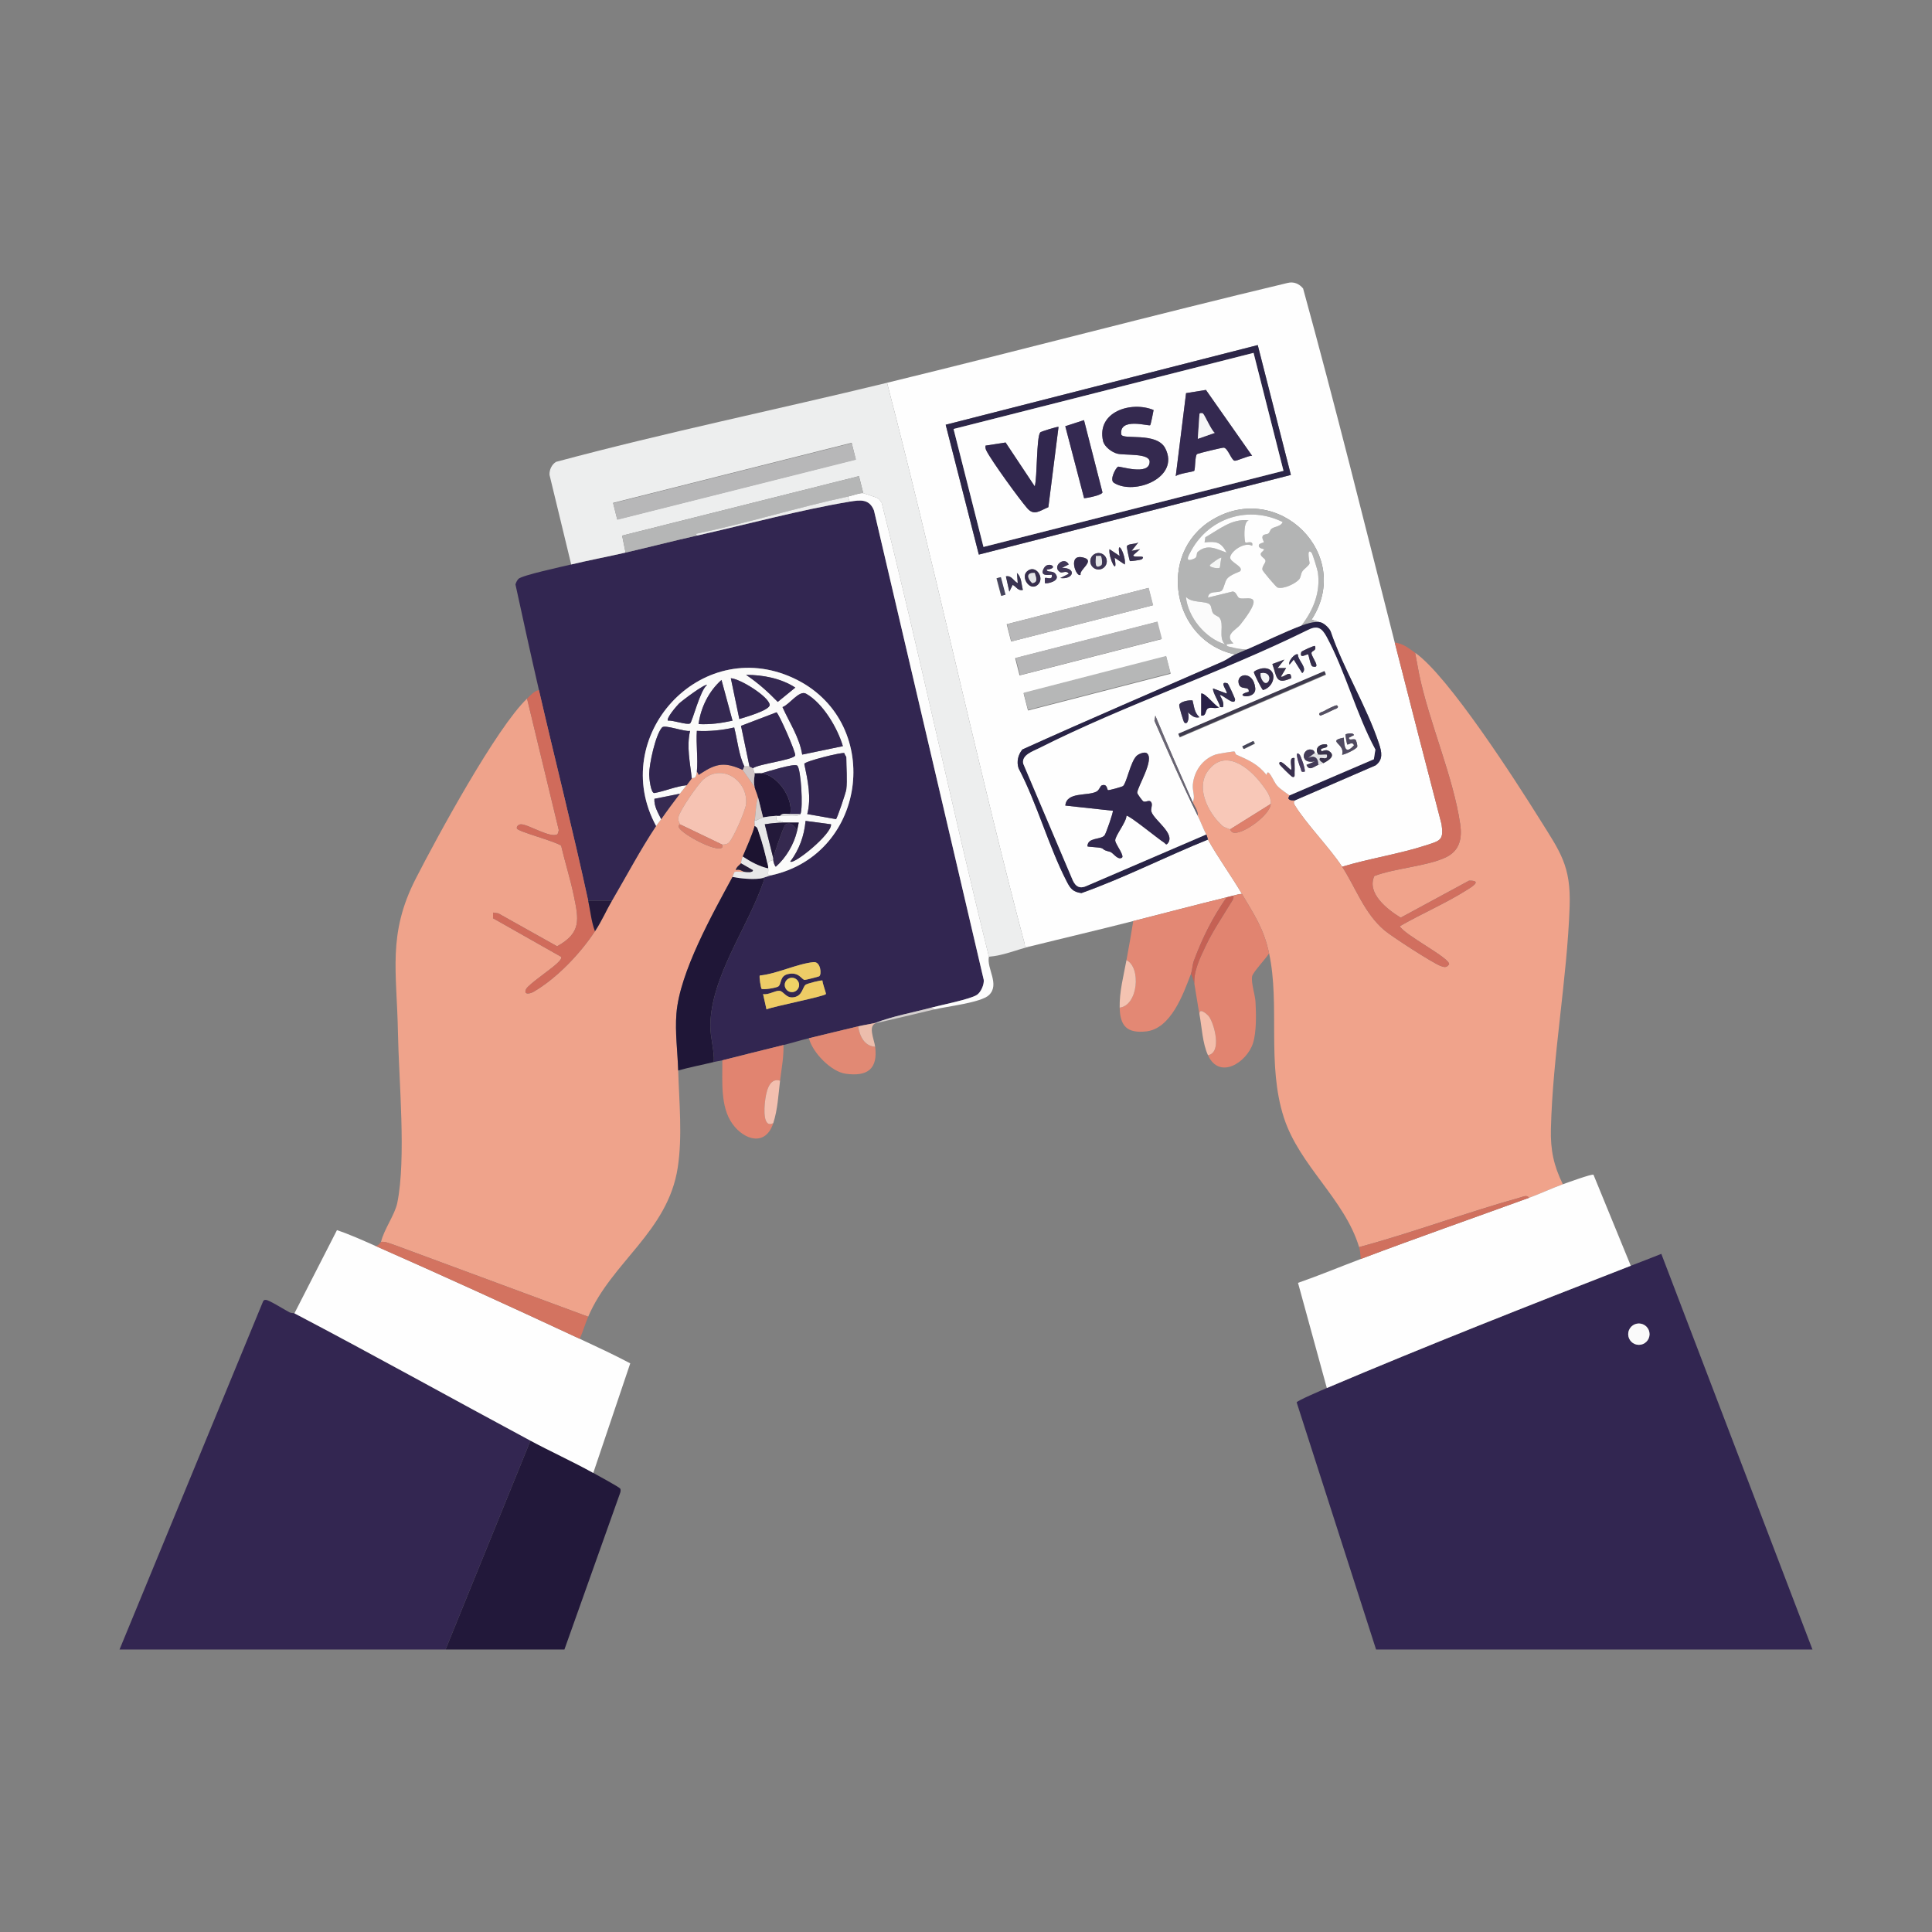 <svg xmlns="http://www.w3.org/2000/svg" xmlns:xlink="http://www.w3.org/1999/xlink" id="Layer_1" x="0px" y="0px" viewBox="0 0 5120 5120" style="enable-background:new 0 0 5120 5120;" xml:space="preserve"><rect x="0" y="0" width="5120" height="5120" fill="#808080" stroke="none"/> <g> <path style="fill:#322651;" d="M4803.25,4371.415h-1156.5l-210.456-654.908c0.63-4.383,69.548-33.678,79.956-38.093 c263.853-112.005,538.133-220.019,805.5-324c26.933-10.476,54.153-20.664,80.933-31.513L4803.25,4371.415z M4371.475,3535.684 c0-15.628-12.672-28.3-28.301-28.3c-15.628,0-28.3,12.672-28.3,28.3c0,15.629,12.672,28.301,28.3,28.301 C4358.803,3563.984,4371.475,3551.317,4371.475,3535.684z"></path> <path style="fill:#332651;" d="M780.25,3480.415c208.179,109.175,417.271,225.729,625.5,337.5l-225,553.5h-864l380.358-922.433 c2.097-4.036,3.816-4.446,8.082-4.05c8.973,0.833,50.116,26.752,62.059,32.904C772.118,3480.343,778.342,3479.416,780.25,3480.415z "></path> <path style="fill:#22183A;" d="M1572.25,3903.415c9.657,5.359,69.129,37.769,71.222,41.315c1.854,3.141,1.264,6.403,0.652,9.76 l-148.374,416.925h-315l225-553.5C1460.488,3847.295,1517.98,3873.301,1572.25,3903.415z"></path> <path style="fill:#EFA38B;" d="M1396.75,1851.415l83.984,348.143c-0.126,2.511-2.399,10.561-3.568,11.29 c-18.292,11.417-78.174-26.865-96.539-26.334c-5.85,0.171-12.245,5.013-10.859,11.088c1.845,8.1,104.188,34.551,117.356,45.792 c10.224,44.046,24.273,87.678,33.422,131.972c12.996,62.915,20.925,98.541-44.208,134.347l-155.844-87.3l-13.721-1.976 l-0.193,15.075l180.144,101.984c3.955,5.485-9.747,16.816-13.419,20.223c-14.814,13.725-72.985,53.487-78.894,65.129 c-7.875,15.521,8.568,14,20.516,6.989c61.56-36.131,122.823-100.854,161.824-159.921c18.797-28.467,29.156-54.009,45-81 c37.737-64.287,75.281-135.414,117-198c1.021-1.535,8.914-11.358,13.5-18c14.809-21.443,33.169-46.08,49.5-67.5 c5.521-7.245,12.191-15.291,18-22.5c5.076-6.295,9.855-13.554,13.5-18c3.114-3.798,11.219,5.135,13.5-18 c7.659,8.595,0.779,11.263,11.156,4.45c41.17-27.027,63.909-30.141,110.344-8.95l31.5,45c1.314,6.304,6.687,18.135,9,27 c-6.21,19.193-5.26,40.838-9,63c-0.702,4.162,0.909,9.738,0,13.5c-5.085,21.069-22.383,59.409-31.5,81 c-4.545,10.764-4.082,17.064-4.5,18c-0.85,1.899-14.004,10.786-13.5,17.955c8.816-3.951,18.167,3.965,22.5,4.545 c-7.407,1.183-20.502-2.52-26.316,0.81c-1.571,0.9-3.375,9.346-5.184,12.69c-52.767,97.51-140.035,252.679-148.662,362.088 c-3.96,50.234,3.177,101.3,4.662,150.912c2.497,83.493,11.583,174.569-1.229,257.521 c-26.222,169.834-175.487,250.25-237.272,394.979l-510.682-189.068c-10.197-3.249-28.458-11.569-38.318-8.932 c7.385-32.778,36.603-72.085,43.011-103.239c24.21-117.734,4.023-326.808,1.805-452.322 c-2.831-160.124-28.156-260.068,47.34-407.533C1158.533,2217.701,1315.521,1928.558,1396.75,1851.415z M1801.75,2184.415 c0.068,0.441-5.207,2.943-2.506,8.573c8.676,18.117,99.148,66.389,114.147,53.302c2.07-1.804,0.36-7.501,0.859-7.879 c1.012-0.765,9.932,0.45,15.921-4.149c12.033-9.234,44.833-85.275,46.728-102.02c7.092-62.743-62.226-109.993-112.302-67.234 c-14.679,12.537-63.261,82.836-66.604,100.368C1796.067,2175.5,1800.868,2178.578,1801.75,2184.415z"></path> <path style="fill:#322651;" d="M2467.75,2670.415c-49.446,13.203-100.575,22.095-148.5,40.5c-14.688,3.375-30.123,5.544-45,9 c-43.506,10.107-86.971,21.267-130.5,31.5c-22.527,5.296-45.09,12.596-67.5,18c-54.144,13.054-108.041,27.176-162,40.5 c-6.741,1.665-14.297,2.452-22.5,4.5c1.557-31.549-9.693-65.79-9.32-96.804c1.566-130.14,99.684-260.482,140.886-381.42 c5.179-15.201-0.401-6.412-10.067-7.776c6.687-0.653,23.877-7.303,31.5-9c257.481-57.29,297.076-412.241,57.02-522.769 c-247.154-113.801-491.027,156.649-363.02,392.269c-41.719,62.586-79.263,133.713-117,198h-63 c-40.383-186.588-87.651-372.019-130.5-558c-21.46-93.141-42.062-186.732-62.271-280.174c1.688-5.274,4.198-10.809,8.1-14.774 c9.288-9.436,116.995-32.598,139.671-38.052c47.7-11.475,96.215-20.443,144-31.5c62.923-14.562,126.036-30.884,189-45 c130.401-29.241,275.027-68.468,405-90c27.742-4.594,52.052-7.893,64.368,23.382l290.921,1244.011 c1.26,12.586-7.56,32.656-18.009,39.636C2571.579,2648.095,2493.634,2663.503,2467.75,2670.415z M2018.186,2620.438 c3.974,3.371,39.335-2.498,44.523-6.318c8.892-6.548,2.979-27.801,25.821-32.814c29.241-6.417,35.676,14.738,43.888,15.606 c1.971,0.207,36.814-8.545,38.479-9.625c7.348-4.766,3.915-39.321-14.666-37.566c-42.876,4.05-97.762,31.189-142.659,35.491 C2011.212,2587.957,2016.584,2619.079,2018.186,2620.438z M2117.727,2610.209c0-10.521-8.532-19.053-19.053-19.053 s-19.053,8.532-19.053,19.053c0,10.521,8.532,19.053,19.053,19.053S2117.727,2620.73,2117.727,2610.209z M2179.561,2598.514 c-2.475-1.741-40.707,7.902-44.703,11.254c-8.339,6.998-8.334,28.94-30.425,32.954c-21.798,3.96-27.257-16.299-39.132-17.01 c-11.088-0.666-29.479,11.628-43.065,8.734l9.054,40.487c18.958-8.104,152.608-34.074,157.5-40.572 C2189.897,2632.885,2179.381,2605.525,2179.561,2598.514z"></path> <path style="fill:#FEFEFE;" d="M3696.25,1702.915c40.734,160.519,82.296,320.945,123.966,481.257 c6.507,42.462-3.762,43.668-39.532,55.422c-71.23,23.4-151.7,35.379-223.929,57.321c-32.922-50.387-96.889-115.362-126.211-164.358 c-4.023-6.723,0.679-10.841,0.211-11.142l214.69-93.141c20.56-15.259,16.294-35.235,9.288-56.588 c-32.387-98.694-94.806-199.219-128.583-298.917c-4.59-9.347-17.82-22.027-27.896-23.854l-22.478-6.727 c112.127-171.738-87.876-371.304-264.145-264.146c-147.132,89.447-105.894,321.021,61.618,356.373 c-9.238,4.032-21.375,13.725-32.958,18.792c-177.053,77.409-354.789,153.365-530.834,232.979 c-11.502,13.644-15.894,32.733-10.08,49.882c49.347,94.077,79.479,206.613,127.557,299.907 c9.594,18.616,16.263,27.868,38.992,30.789c113.922-40.545,222.907-96.489,335.322-141.849c26.312,47.538,61.664,95.738,90,144 c-7.812,0.063-15.043,2.79-22.5,4.5c-6.021,1.382-11.997,3.024-18,4.5c-82.633,20.331-165.073,41.949-247.5,63 c-91.296,23.319-183.078,44.739-274.5,67.5c-16.673,1.633-11.061,0.751-14.121-10.431c-5.166-18.896-10.251-38.093-15.161-57.033 c-122.76-473.701-225.288-953.014-348.719-1426.536c353.992-86.148,706.491-179.852,1060.979-264.433 c16.708-4.37,31.153,1.8,41.634,14.571C3538.871,1075.687,3616.811,1389.877,3696.25,1702.915z M3333.149,914.501l-827.001,211.081 l87.835,344.138l827.001-211.082L3333.149,914.501z M2998.754,1459.87l17.951-22.455c-7.488,5.508-28.782,2.457-30.456,11.047 c-0.373,1.921,6.66,37.048,8.145,38.326c1.508,1.301,30.209-3.334,31.361-4.423c14.629-13.847-23.229-1.849-22.415-11.205 l17.887-15.727L2998.754,1459.87z M2980.705,1495.915c4.792-22.1-23.544-75.911-13.5-22.5l-26.933-17.977 c-3.442,22.441,23.517,76.05,13.496,22.504L2980.705,1495.915z M2933.145,1487.405c0-12.078-9.792-21.865-21.865-21.865 c-12.078,0-21.865,9.792-21.865,21.865c0,12.078,9.792,21.866,21.865,21.866 C2923.353,1509.271,2933.145,1499.479,2933.145,1487.405z M2863.705,1522.924c-4.208-12.46,37.012-35.676,10.62-44.343 C2825.531,1462.552,2852.865,1533.845,2863.705,1522.924z M2832.246,1495.865c-11.583-23.441-46.431,6.106-22.473,20.578 c5.58,3.37,16.619-6.39,22.455,4.244l-22.455,11.205c35.73,4.761,44.158-27.185,4.478-27.018L2832.246,1495.865z M2773.777,1509.464c36.401-3.208,4.23-23.589-6.79-4.563c-11.286,19.48,3.515,20.133,20.241,18.036 c3.488,16.803-14.936,5.715-18.018,8.991c-0.459,0.49-0.391,12.964,0.063,13.459c2.354,2.561,44.676-4.756,27.374-25.132 C2788.658,1510.855,2775.532,1518.626,2773.777,1509.464z M2720.871,1515.035c-15.611,15.439,7.762,52.276,28.552,35.298 C2771.095,1532.635,2743.713,1492.445,2720.871,1515.035z M2710.737,1563.383c-4.23-15.07-3.096-33.516-15.759-44.946l2.232,26.973 c-11.304-5.458-16.151-21.208-31.442-17.964l9.05,40.455l8.978-17.987C2693.101,1554.838,2697.848,1566.511,2710.737,1563.383z M2651.606,1529.732l-11.002,2.912l12.29,46.453l11.002-2.911L2651.606,1529.732z M3043.516,1558.127l-375.714,96.111 l11.736,45.873L3055.252,1604L3043.516,1558.127z M3066.219,1648.177l-375.917,96.057l11.664,45.644l375.917-96.057 L3066.219,1648.177z M3090.482,1740.17l-377.874,97.38l11.696,45.374l377.874-97.38L3090.482,1740.17z"></path> <path style="fill:#F0A38B;" d="M4141.75,3138.415c-30.02,10.773-59.922,25.065-90,36c-4.415-8.609-15.016-3.204-21.577-1.377 c-143.613,39.965-284.387,92.997-428.423,131.877c-38.615-127.449-157.774-215.037-199.278-342.972 c-45.985-141.764-9.729-298.449-39.222-435.528c-14.377-66.821-39.492-102.136-72-157.5c-28.336-48.262-63.689-96.462-90-144 c-0.976-1.764-1.332-7.636-4.5-13.5c-7.569-14.008-14.774-33.97-22.5-49.5c0.617-13.909-8.343-24.273-13.5-36 c7.641-13.919-1.17-29.232,0.432-46.732c3.249-35.465,25.38-67.415,60.071-79.511c5.603-1.953,47.228-8.789,49.748-8.078 c2.758,0.778,2.52,7.042,5.346,8.289c32.153,14.144,57.663,25.232,80.177,54.018c3.609-22.14,17.6,15.566,26.937,27.059 c8.554,10.53,32.256,25.047,33.795,26.955c0.297,0.369-4.423,6.705-2.344,9.234c4.757,5.782,13.941,3.047,15.844,4.266 c0.468,0.302-4.234,4.415-0.211,11.142c29.317,48.996,93.285,113.972,126.207,164.358 c36.157,55.336,58.423,123.241,112.442,168.808c19.3,16.281,128.385,87.048,148.766,94.262c9.549,3.379,15.327,5.179,22.27-4.387 c3.519-16.357-119.142-78.039-130.478-101.106c56.731-32.621,121.887-60.773,176.855-95.463 c13.081-8.258,43.393-25.925,6.395-25.151l-180.99,98.001c-34.902-21.339-90.868-64.22-69.871-110.318 c53.987-20.709,139.284-25.74,189.171-49.329c37.246-17.613,43.848-50.576,38.407-88.042 c-18.324-126.288-83.214-271.953-109.192-399.299l-10.274-54.977c87.498,60.719,266.652,339.359,330.367,441.382 c53.784,86.117,82.885,122.967,79.088,231.323c-6.754,192.658-44.865,394.335-49.644,589.365 C4108.72,3046.858,4117.319,3089.104,4141.75,3138.415z M3259.75,2197.915c1.044,0.455,2.479,8.375,11.187,9.108 c26.613,2.237,95.288-48.199,96.813-76.608c1.094-20.417-12.465-36.968-25.115-53.635c-32.999-43.493-96.75-94.239-141.354-34.083 c-30.924,41.71-3.875,100.701,27.113,134.82C3243.622,2194.283,3242.492,2190.386,3259.75,2197.915z"></path> <path style="fill:#EDEEEE;" d="M2350.75,1014.415c123.431,473.521,225.958,952.834,348.719,1426.531 c4.909,18.945,9.994,38.137,15.16,57.033c3.06,11.182-2.547,12.064,14.121,10.431c-35.743,8.901-70.609,24.192-108,27 c-99.122-399.812-183.586-803.884-284.193-1203.057c-2.947-3.942-6.201-9.702-10.291-12.213c-1.737-1.067-36.504-12.92-38.52-13.23 l-11.403-45.112l-627.615,157.653l9.023,44.964c-47.785,11.057-96.3,20.025-144,31.5l-57.465-237.393 c-0.824-13.176,5.882-27.671,17.28-34.537C1763.887,1146.004,2058.777,1085.47,2350.75,1014.415z M2256.871,1173.422 l-632.12,159.241l11.061,43.906l632.119-159.241L2256.871,1173.422z"></path> <path style="fill:#FEFEFE;" d="M991.75,3300.415c181.994,80.347,364.189,163.408,544.5,247.5 c44.865,20.925,90.221,41.873,133.979,65.101l-97.979,290.399c-54.27-30.114-111.762-56.119-166.5-85.5 c-208.229-111.771-417.321-228.325-625.5-337.5L892.988,3260C926.581,3271.291,959.391,3286.132,991.75,3300.415z"></path> <path style="fill:#FEFEFE;" d="M4321.75,3354.415c-267.367,103.981-541.647,211.995-805.5,324l-76.379-278.685 c55.984-19.543,110.957-42.372,166.379-63.315c147.699-55.809,297.094-108.054,445.5-162c30.078-10.935,59.98-25.227,90-36 c11.151-4,77.085-28.107,81.175-25.173L4321.75,3354.415z"></path> <path style="fill:#D16F5F;" d="M3750.25,1729.915l10.278,54.972c25.979,127.345,90.868,273.01,109.193,399.299 c5.436,37.471-1.161,70.434-38.407,88.042c-49.891,23.589-135.185,28.615-189.171,49.329 c-20.997,46.098,34.969,88.979,69.871,110.318l180.99-98.001c36.999-0.774,6.687,16.893-6.395,25.15 c-54.968,34.691-120.123,62.847-176.854,95.463c11.335,23.072,133.996,84.753,130.478,101.106 c-6.944,9.567-12.722,7.767-22.271,4.387c-20.38-7.209-129.465-77.98-148.766-94.261 c-54.022-45.563-76.288-113.468-112.446-168.804c72.229-21.942,152.698-33.917,223.929-57.321 c35.77-11.754,46.04-12.96,39.532-55.422c-41.665-160.312-83.228-320.737-123.961-481.257 C3719.281,1705.466,3733.393,1718.215,3750.25,1729.915z"></path> <path style="fill:#D06B5B;" d="M1428.25,1828.915c42.849,185.98,90.117,371.412,130.5,558c5.832,26.951,8.109,55.008,18,81 c-38.997,59.063-100.265,123.79-161.824,159.921c-11.948,7.011-28.391,8.532-20.516-6.989c5.904-11.637,64.08-51.399,78.894-65.128 c3.676-3.407,17.374-14.738,13.419-20.223l-180.144-101.984l0.193-15.075l13.72,1.976l155.844,87.3 c65.133-35.806,57.204-71.438,44.208-134.348c-9.148-44.293-23.198-87.925-33.422-131.971 c-13.172-11.241-115.515-37.697-117.355-45.792c-1.382-6.075,5.009-10.921,10.858-11.088c18.365-0.531,78.246,37.75,96.538,26.334 c1.166-0.729,3.438-8.779,3.568-11.29l-83.983-348.143C1405.943,1842.685,1415.204,1831.151,1428.25,1828.915z"></path> <path style="fill:#D37360;" d="M1558.75,3489.415c-7.74,18.135-13.941,40.019-22.5,58.5 c-180.311-84.092-362.506-167.153-544.5-247.5c10.557,5.315,15.997-8.464,18-9c9.859-2.637,28.116,5.684,38.318,8.932 L1558.75,3489.415z"></path> <path style="fill:#E18470;" d="M3291.25,2368.915c32.508,55.364,57.623,90.679,72,157.5c-7.726,13.014-43.065,50.274-45.018,60.935 c-3.15,17.172,7.862,48.407,8.964,67.374c1.832,31.54,2.88,80.68-6.736,110.151c-16.515,50.612-88.745,97.767-119.21,31.54 c38.115-6.728,16.434-84.685,2.07-103.32c-2.916-3.784-26.482-25.605-24.57-4.68c-5.081-27.031-8.694-54.04-13.5-81 c-2.682-33.669,16.083-71.411,30.703-102.046c18.5-38.754,42.696-74.111,64.8-110.727c4.198-6.957,9.423-11.866,7.996-21.226 C3276.206,2371.705,3283.438,2368.978,3291.25,2368.915z"></path> <path style="fill:#E38874;" d="M3250.75,2377.915c-37.399,53.473-63.851,106.592-86.661,167.566 c-4.194,11.214-4.433,25.875-7.839,34.934c-20.407,54.27-53.321,146.088-119.219,152.991 c-50.436,5.283-68.688-14.458-69.781-62.991c48.919-6.039,57.276-106.866,18-126c6.25-34.389,12.632-68.958,18-103.5 C3085.677,2419.864,3168.117,2398.246,3250.75,2377.915z"></path> <path style="fill:#1F1637;" d="M2013.25,2328.415c9.666,1.364,15.246-7.425,10.067,7.776 c-41.202,120.938-139.32,251.28-140.886,381.42c-0.374,31.014,10.876,65.254,9.32,96.804c-31.334,7.825-63.401,13.653-94.5,22.5 c-1.485-49.613-8.622-100.678-4.662-150.912c8.622-109.413,95.895-264.582,148.662-362.088 C1964.177,2328.325,1990.03,2330.674,2013.25,2328.415z"></path> <path style="fill:#FDFDFD;" d="M2287.75,1306.915c2.011,0.315,36.783,12.168,38.52,13.23c4.091,2.507,7.344,8.271,10.291,12.213 c100.602,399.173,185.067,803.245,284.189,1203.057c-6.696,31.626,29.56,72.855,0.283,101.538 c-20.475,20.056-112.343,30.281-144.283,37.962l-9-4.5c25.884-6.912,103.829-22.32,121.279-33.97 c10.449-6.98,19.269-27.05,18.009-39.636l-290.92-1244.011c-12.317-31.275-36.621-27.977-64.368-23.382l-4.5-13.5 C2258.019,1313.602,2278.813,1305.524,2287.75,1306.915z"></path> <path style="fill:#E18470;" d="M2076.25,2769.415c1.066,31.833-5.225,63.171-9,94.5c-30.393-9.436-37.557,34.191-40.019,56.718 c-1.638,14.972-6.205,70.569,22.019,55.782c-20.192,62.194-76.572,45.567-107.982,2.232 c-33.237-45.855-26.365-115.236-27.018-168.732C1968.209,2796.59,2022.106,2782.469,2076.25,2769.415z"></path> <path style="fill:#E18974;" d="M2319.25,2773.915c7.501,58.671-20.097,79.79-78.354,71.595 c-38.299-5.387-87.799-56.21-97.146-94.095c43.529-10.233,86.994-21.393,130.5-31.5 C2278.115,2745.596,2290.396,2772.299,2319.25,2773.915z"></path> <path style="fill:#D0705E;" d="M4051.75,3174.415c-148.406,53.946-297.801,106.191-445.5,162c-0.711-9.675-1.76-22.45-4.5-31.5 c144.036-38.88,284.81-91.912,428.423-131.877C4036.734,3171.211,4047.335,3165.806,4051.75,3174.415z"></path> <path style="fill:#C56154;" d="M3268.75,2373.415c1.427,9.36-3.798,14.274-7.996,21.226c-22.1,36.617-46.301,71.973-64.8,110.727 c-14.621,30.631-33.39,68.373-30.704,102.046c-1.129-6.35-5.603-21.069-9-27c3.406-9.059,3.641-23.719,7.839-34.934 c22.81-60.975,49.261-114.093,86.661-167.566C3256.753,2376.439,3262.729,2374.796,3268.75,2373.415z"></path> <path style="fill:#F4C3B1;" d="M2967.25,2670.415c-0.958-42.579,10.458-84.492,18-126 C3024.526,2563.549,3016.169,2664.375,2967.25,2670.415z"></path> <path style="fill:#F3BFAF;" d="M2067.25,2863.915c-4.509,37.391-6.188,76.122-18,112.5c-28.229,14.787-23.661-40.81-22.019-55.782 C2029.693,2898.106,2036.857,2854.478,2067.25,2863.915z"></path> <path style="fill:#F4BEAB;" d="M3201.25,2796.415c-14.643-31.833-16.074-73.827-22.5-108c-1.908-20.925,21.654,0.896,24.57,4.68 C3217.684,2711.729,3239.365,2789.687,3201.25,2796.415z"></path> <path style="fill:#ECBDAC;" d="M2319.25,2710.915c1.427-0.329,3.073,0.329,4.5,0c-25.573,5.166-7.02,43.308-4.5,63 c-28.854-1.615-41.135-28.319-45-54C2289.127,2716.459,2304.562,2714.29,2319.25,2710.915z"></path> <path style="fill:#D5D0D0;" d="M2467.75,2670.415l9,4.5c-51.017,12.271-101.803,24.246-153,36c-1.427,0.329-3.073-0.329-4.5,0 C2367.175,2692.51,2418.304,2683.618,2467.75,2670.415z"></path> <circle style="fill:#FAFAFA;" cx="4343.174" cy="3535.684" r="28.301"></circle> <path style="fill:#FBFBFA;" d="M2044.75,2319.415c-14.922,2.916-6.953-7.771-9-18c-0.288-1.444,0.32-3.073,0-4.5 c-2.686-13.045,2.416-14.499,13.5-18c-0.031,4.104,3.141,15.093,6.728,17.978c27.184-23.94,47.952-59.139,56.272-94.478 c1.723-7.317,2.691-15.133,4.482-22.469c-13.45,0.144-27.036-0.315-40.482-0.031c-11.174-8.987-21.906,2.272-18-18 c2.97-0.229,6.021,0.189,9,0c12.199-0.765,50.058,4.028,54-4.5c7.407-16.02,1.638-120.996-8.694-128.641 c-8.505-6.291-79.897,16.398-94.806,20.641c-5.908-0.549-12.055,0.374-18,0c-0.045-0.711-4.036-12.96-4.5-13.5 c15.61-11.714,109.116-22.073,112.108-34.119c1.993-8.032-42.66-109.318-49.509-114.125l-94.099,35.883l22.5,107.86 c-2.318-0.486-11.979-0.59-13.5,0c-15.233-31.356-18.248-69.66-27.031-103.527c-32.495,7.466-65.61,10.665-98.991,9.005 c-2.443,34.817,3.402,73.795,0.023,108.022c-2.281,23.134-10.386,14.202-13.5,18c-4.374-42.417-14.229-83.475-4.477-125.991 c-15.368,2.835-66.762-17.384-74.201-9.18c-17.519,19.314-34.182,97.502-34.2,123.921c-0.005,9.684,4.172,51.754,14.184,49.95 c27.238-4.905,56.92-17.906,85.199-20.7c-5.81,7.209-12.479,15.255-18,22.5l-67.527,13.513 c-1.111,19.836,9.63,37.044,18.027,53.987c-4.586,6.642-12.479,16.466-13.5,18c-128.007-235.62,115.866-506.07,363.019-392.269 C2341.826,1907.174,2302.231,2262.125,2044.75,2319.415z M1977.25,1788.46c30.933,20.866,57.897,44.824,83.871,71.64l46.543-37.935 C2070.396,1797.824,2021.917,1788.338,1977.25,1788.46z M1959.299,1905.433c13.185-3.933,81.689-23.342,80.474-37.499 c-1.854-21.614-78.583-69.444-102.996-70.501L1959.299,1905.433z M1941.277,1909.856l-29.255-107.923 c-33.462,29.65-54.814,72.63-60.759,116.955C1881.598,1920.58,1911.748,1916.39,1941.277,1909.856z M1873.75,1815.46 c-5.09-4.712-66.955,41.782-74.462,49.244c-6.192,6.156-34.722,39.208-29.056,45.184c12.181-2.083,51.075,12.443,58.671,7.169 C1834.74,1913.002,1856.02,1826.804,1873.75,1815.46z M2233.746,1977.388c-14.391-48.397-52.727-113.8-97.551-139.027 c-18.342-10.318-44.221,29.241-62.514,35.474c18.45,41.377,44.87,79.996,52.25,125.923L2233.746,1977.388z M2242.75,2092.165 c3.073-24.426,0-59.521,0-85.5c0-1.584-4.923-7.168-5.027-10.823c-5.319-3.226-104.949,21.406-106.249,28.557 c9.081,42.656,19.305,90.418,7.776,132.975l76.212,13.441C2218.796,2168.318,2241.724,2100.305,2242.75,2092.165z M2202.25,2184.437l-67.414-8.955c-3.524,39.586-16.889,76.27-40.581,107.887 C2103.889,2292.095,2205.778,2209.493,2202.25,2184.437z"></path> <path style="fill:#F6C3B3;" d="M1914.25,2238.415l-112.5-54c-0.882-5.836-5.683-8.915-3.757-19.031 c3.344-17.536,51.925-87.831,66.604-100.368c50.076-42.759,119.394,4.491,112.302,67.234 c-1.895,16.745-34.695,92.781-46.728,102.02C1924.182,2238.865,1915.262,2237.65,1914.25,2238.415z"></path> <path style="fill:#322650;" d="M1819.75,2080.915c-28.278,2.794-57.96,15.8-85.199,20.7c-10.012,1.804-14.188-40.271-14.184-49.95 c0.013-26.42,16.682-104.607,34.2-123.921c7.439-8.203,58.838,12.015,74.201,9.18c-9.751,42.516,0.104,83.578,4.478,125.991 C1829.605,2067.361,1824.826,2074.619,1819.75,2080.915z"></path> <path style="fill:#342752;" d="M1846.75,2044.915c3.38-34.227-2.466-73.206-0.022-108.022c33.381,1.665,66.496-1.539,98.991-9.005 c8.789,33.867,11.799,72.171,27.031,103.527c-1.057,0.41-2.876,7.015-4.5,9c-46.435-21.191-69.174-18.076-110.344,8.951 C1847.528,2056.178,1854.409,2053.51,1846.75,2044.915z"></path> <path style="fill:#1D1435;" d="M2017.75,2049.415c42.061,3.915,85.289,65.542,76.5,108c-8.491,0.113-22.104-3.056-27,4.5 c-2.979,0.189-6.03-0.229-9,0c-10.584,0.815-26.078,2.165-36,4.5c-4.558-17.941-8.829-36.09-13.5-54 c-2.313-8.865-7.686-20.696-9-27c-3.722-17.883,0.594-26.428,0-36C2005.695,2049.788,2011.842,2048.865,2017.75,2049.415z"></path> <path style="fill:#1C1330;" d="M2035.75,2296.915c0.32,1.427-0.288,3.056,0,4.5c-24.408-5.368-46.84-17.851-67.5-31.5 c9.117-21.591,26.415-59.931,31.5-81c8.5,2.871,8.906,10.913,11.399,17.851C2021.206,2234.725,2029.225,2267.921,2035.75,2296.915z "></path> <path style="fill:#E8E8E8;" d="M2058.25,2161.915c-3.906,20.272,6.826,9.013,18,18c-17.078,0.365-32.751,1.881-49.522,4.522 l22.522,89.978c-0.153,1.458,0.013,3.02,0,4.5c-11.084,3.501-16.186,4.955-13.5,18c-6.525-28.993-14.544-62.19-24.601-90.149 c-2.498-6.939-2.898-14.98-11.399-17.851c0.909-3.762-0.702-9.337,0-13.5c8.339-1.719,13.941-6.984,22.5-9 C2032.172,2164.079,2047.666,2162.729,2058.25,2161.915z"></path> <path style="fill:#251A3B;" d="M1621.75,2386.915c-15.844,26.991-26.203,52.533-45,81c-9.891-25.992-12.168-54.049-18-81H1621.75z"></path> <path style="fill:#E8E8E8;" d="M2035.75,2301.415c2.047,10.229-5.922,20.916,9,18c-7.623,1.697-24.813,8.347-31.5,9 c-23.22,2.259-49.073-0.09-72-4.5c1.809-3.344,3.618-11.79,5.184-12.69c5.814-3.33,18.905,0.374,26.316-0.81 c4.122,0.553,23.369,3.101,22.464-4.441l-31.464-18.059c0.418-0.936-0.045-7.236,4.5-18 C1988.91,2283.563,2011.342,2296.046,2035.75,2301.415z"></path> <path style="fill:#D97F6B;" d="M1914.25,2238.415c-0.5,0.378,1.211,6.071-0.859,7.879c-14.999,13.081-105.471-35.19-114.147-53.302 c-2.7-5.634,2.574-8.131,2.506-8.573L1914.25,2238.415z"></path> <path style="fill:#362A52;" d="M1801.75,2103.415c-16.33,21.42-34.691,46.057-49.5,67.5c-8.401-16.943-19.139-34.15-18.027-53.987 L1801.75,2103.415z"></path> <path style="fill:#CFC5C5;" d="M1986.25,2031.415c1.526,0.32,8.285,3.667,9,4.5c0.464,0.54,4.455,12.789,4.5,13.5 c0.594,9.571-3.722,18.117,0,36l-31.5-45c1.625-1.984,3.443-8.59,4.5-9C1974.271,2030.825,1983.932,2030.929,1986.25,2031.415z"></path> <path style="fill:#D5CCCA;" d="M2022.25,2166.415c-8.559,2.016-14.161,7.281-22.5,9c3.74-22.162,2.79-43.807,9-63 C2013.421,2130.325,2017.692,2148.473,2022.25,2166.415z"></path> <path style="fill:#271E39;" d="M1963.75,2287.915l31.464,18.059c0.905,7.542-18.342,4.995-22.464,4.441 c-4.334-0.581-13.689-8.492-22.5-4.545C1949.746,2298.701,1962.9,2289.814,1963.75,2287.915z"></path> <path style="fill:#B5B6B6;" d="M1657.75,1464.415l-9.018-44.964l627.615-157.653l11.403,45.117c-8.937-1.391-29.731,6.687-40.5,9 c-135.171,29.052-267.507,70.758-403.006,98.811l2.506,4.689C1783.786,1433.531,1720.673,1449.853,1657.75,1464.415z"></path> <path style="fill:#EECC65;" d="M2179.561,2598.514c-0.176,7.011,10.341,34.367,9.225,35.847 c-4.891,6.498-138.537,32.468-157.5,40.572l-9.054-40.487c13.586,2.894,31.973-9.4,43.065-8.734 c11.875,0.716,17.334,20.975,39.132,17.01c22.09-4.014,22.086-25.96,30.424-32.953 C2138.854,2606.42,2177.086,2596.772,2179.561,2598.514z"></path> <path style="fill:#EDCC67;" d="M2018.186,2620.438c-1.602-1.359-6.975-32.485-4.612-35.222 c44.896-4.302,99.783-31.441,142.659-35.491c18.576-1.755,22.01,32.8,14.666,37.566c-1.665,1.08-36.504,9.833-38.479,9.625 c-8.213-0.868-14.647-22.023-43.888-15.606c-22.842,5.013-16.929,26.267-25.821,32.814 C2057.517,2617.945,2022.156,2623.813,2018.186,2620.438z"></path> <path style="fill:#EDEEEE;" d="M2247.25,1315.915l4.5,13.5c-129.973,21.532-274.599,60.759-405,90l-2.506-4.689 C1979.743,1386.673,2112.079,1344.967,2247.25,1315.915z"></path> <circle style="fill:#EFD366;" cx="2098.674" cy="2610.209" r="19.053"></circle> <path style="fill:#B3B4B4;" d="M3273.25,1734.415c-167.512-35.352-208.75-266.927-61.623-356.373 c176.27-107.163,376.272,92.407,264.145,264.146l22.478,6.727c-14.283-2.588-35.743,3.874-49.5,9 c31.639-40.563,50.985-88.195,43.835-140.584c-0.963-7.074-14.207-50.31-16.907-52.893c-14.562-13.946-4.626,26.302-5.121,28.341 c-1.579,6.502-14.328,14.202-19.242,21.479c-4.149,6.147-3.784,15.493-8.325,20.948c-9.261,11.124-41.76,27.027-57.474,21.793 c-4.117-1.372-38.925-43.29-39.695-46.269c-2.65-10.318,9.189-18.382,7.812-25.42c-1.21-6.206-13.828-10.067-12.442-17.879 c0.756-4.266,10.255-9.243,8.554-11.911c-0.513-0.805-16.196-1.899-13.496-11.304c1.31-4.563,11.966-5.594,12.996-7.25 c1.093-1.75-7.2-11.66-2.129-17.829c2.992-3.636,11.565-2.822,14.684-5.634c3.492-3.15,4.396-9.675,7.92-12.172 c9.576-6.781,24.818-5.882,29.511-17.856c-89.64-44.397-193.63-12.222-242.077,75.11c-8.343,15.043-19.076,33.844,8.23,21.532 c8.82-3.978,4.113-13.657,8.874-17.64c26.591-22.248,49.306-6.998,76.478,1.903c-15.156-28.057-27.022-30.195-58.478-26.977 l2.102-13.604c36.315-20.502,70.321-50.279,114.876-44.829c-15.912,3.843-11.246,56.232-9.04,58.487 c2.785,2.849,22.441-7.047,18.022,8.946c-19.233-11.074-55.017,12.856-58.091,29.947c-2.389,13.275,36.949,24.979,26.451,37.341 c-1.31,1.543-25.947,9.211-34.411,19.633c-6.948,8.559-8.815,27.909-14.944,32.355c-10.089,7.322-33.822-2.439-36.023,17.955 l65.219-15.962c10.908,0.256,10.976,15.003,18.747,17.586c9.481,3.15,29.731-3.388,35.653,4.846 c8.564,11.907-25.38,54.396-34.119,65.529c-10.935,13.927-43.321,26.271-17.973,49.568l-17.955,2.273 c-1.053,6.511,7.929,6.233,12.573,7.555c12.933,3.681,27.887,6.03,41.405,5.899 C3294.719,1725.271,3283.204,1730.072,3273.25,1734.415z M3237.232,1477.942c-2.813-2.916-31.253,18.356-31.392,20.219 c-0.464,6.089,23.584,9.517,26.667,6.484C3233.475,1503.7,3235.004,1482.937,3237.232,1477.942z M3231.418,1636.693 c-3.258-3.983-12.807-5.738-16.952-12.218c-4.604-7.191-3.15-17.816-8.703-22.815c-11.074-9.967-48.865-2.84-62.964-20.241 c5.153,54.176,51.444,110.228,103.455,125.955C3227.395,1689.545,3245.814,1654.292,3231.418,1636.693z"></path> <path style="fill:#2C2648;" d="M3333.149,914.501l87.835,344.137l-827.001,211.081l-87.835-344.137L3333.149,914.501z M3322.057,935.179l-795.001,201.69l79.286,312.529l795.001-201.69L3322.057,935.179z"></path> <path style="fill:#282346;" d="M3498.25,1648.915c10.076,1.823,23.306,14.508,27.896,23.854 c33.777,99.697,96.196,200.223,128.583,298.917c7.007,21.352,11.277,41.328-9.288,56.588l-214.69,93.141 c-1.908-1.224-11.093,1.512-15.844-4.266c-2.079-2.524,2.646-8.86,2.344-9.234l223.605-95.85l4.023-25.659 c-50.283-92.691-79.794-207.306-129.177-298.688c-13.432-24.858-25.24-31.126-52.002-17.073 c-229.073,112.869-482.639,197.321-709.556,311.913c-17.199,8.685-46.904,17.973-42.624,40.887l128.907,303.552 c6.651,17.451,16.457,30.087,36.864,21.771l319.459-137.354c3.168,5.864,3.524,11.736,4.5,13.5 c-112.415,45.36-221.4,101.304-335.318,141.849c-22.729-2.92-29.399-12.173-38.992-30.789 c-48.078-93.294-78.21-205.83-127.557-299.907c-5.814-17.149-1.422-36.238,10.08-49.882 c176.04-79.614,353.777-155.574,530.833-232.979c11.588-5.067,23.72-14.76,32.958-18.792c9.954-4.343,21.469-9.144,31.5-13.5 c44.771-19.449,100.512-46.795,144-63C3462.507,1652.789,3483.967,1646.327,3498.25,1648.915z"></path> <rect x="2667.529" y="1605.486" transform="matrix(0.969 -0.248 0.248 0.969 -314.464 759.883)" style="fill:#B8B8B9;" width="387.806" height="47.353"></rect> <rect x="2690.324" y="1695.511" transform="matrix(0.969 -0.248 0.248 0.969 -335.821 767.659)" style="fill:#B6B6B7;" width="388.022" height="47.112"></rect> <rect x="2712.611" y="1788.137" transform="matrix(0.968 -0.25 0.25 0.968 -360.122 783.068)" style="fill:#B6B7B7;" width="390.259" height="46.865"></rect> <path style="fill:#3A3451;" d="M2710.737,1563.383c-12.884,3.128-17.635-8.545-26.942-13.469l-8.982,17.982l-9.05-40.455 c15.291-3.245,20.137,12.505,31.441,17.964l-2.232-26.973C2707.636,1529.867,2706.502,1548.313,2710.737,1563.383z"></path> <path style="fill:#352C4D;" d="M2863.705,1522.924c-10.841,10.917-38.169-60.372,10.62-44.343 C2900.718,1487.252,2859.498,1510.468,2863.705,1522.924z"></path> <path style="fill:#3E3655;" d="M2933.145,1487.405c0,12.078-9.792,21.866-21.865,21.866c-12.078,0-21.865-9.792-21.865-21.866 c0-12.078,9.792-21.865,21.865-21.865C2923.353,1465.535,2933.145,1475.327,2933.145,1487.405z M2917.57,1473.5 c-1.332-1.12-9.594,0.486-13.302-0.108c-0.121,13.873-4.729,36.936,13.581,24.849 C2923.694,1494.38,2918.587,1474.355,2917.57,1473.5z"></path> <path style="fill:#3A3050;" d="M2980.705,1495.915l-26.937-17.973c10.021,53.546-16.938-0.063-13.496-22.504l26.932,17.977 C2957.161,1420,2985.498,1473.815,2980.705,1495.915z"></path> <path style="fill:#3A3351;" d="M2998.754,1459.87l22.473-4.432l-17.887,15.727c-0.815,9.351,37.048-2.646,22.415,11.205 c-1.152,1.089-29.853,5.719-31.36,4.423c-1.485-1.278-8.519-36.405-8.145-38.327c1.674-8.59,22.964-5.539,30.456-11.047 L2998.754,1459.87z"></path> <path style="fill:#372E4D;" d="M2720.871,1515.035c22.842-22.59,50.22,17.599,28.552,35.298 C2728.637,1567.312,2705.264,1530.475,2720.871,1515.035z M2742.196,1518.437c-23.584-1.823-20.182,14.373-6.642,26.968 C2752.632,1542.872,2745.044,1529.543,2742.196,1518.437z"></path> <path style="fill:#403657;" d="M2773.777,1509.464c1.76,9.162,14.886,1.391,22.869,10.796 c17.302,20.376-25.02,27.693-27.374,25.132c-0.455-0.495-0.527-12.974-0.063-13.459c3.082-3.276,21.505,7.807,18.018-8.991 c-16.726,2.097-31.527,1.445-20.241-18.036C2778.007,1485.875,2810.173,1506.256,2773.777,1509.464z"></path> <path style="fill:#413857;" d="M2832.246,1495.865l-17.996,9.004c39.681-0.166,31.252,31.783-4.478,27.018l22.455-11.205 c-5.836-10.634-16.875-0.873-22.455-4.244C2785.81,1501.972,2820.662,1472.425,2832.246,1495.865z"></path> <rect x="2646.429" y="1530.258" transform="matrix(0.967 -0.256 0.256 0.967 -309.353 730.14)" style="fill:#46445D;" width="11.38" height="48.05"></rect> <path style="fill:#FEFEFE;" d="M3196.75,2211.415l-319.464,137.349c-20.407,8.316-30.213-4.324-36.864-21.771l-128.907-303.552 c-4.275-22.914,25.429-32.202,42.624-40.887c226.917-114.588,480.483-199.04,709.555-311.913 c26.766-14.053,38.57-7.785,52.002,17.073c49.383,91.381,78.894,205.997,129.177,298.688l-4.023,25.659l-223.6,95.855 c-1.534-1.908-25.24-16.429-33.795-26.955c-9.338-11.493-23.328-49.203-26.937-27.059c-22.518-28.787-48.024-39.875-80.177-54.018 c-2.826-1.242-2.588-7.506-5.346-8.289c-2.516-0.711-44.141,6.12-49.748,8.078c-34.695,12.101-56.822,44.046-60.07,79.51 c-1.607,17.5,7.209,32.814-0.432,46.732c-33.507-76.203-67.208-152.536-99.059-229.469l-2.385,13.63 c37.193,84.632,73.876,169.304,114.948,251.838C3181.976,2177.444,3189.181,2197.406,3196.75,2211.415z M3484.728,1711.937 c-1.814-1.912-35.51,13.833-36.072,15.718c-6.232,20.921,14.94,4.415,18.04,6.728c1.584,1.183,6.354,30.128,11.295,31.613 c24.646,7.42-0.914-22.82-2.403-34.232C3474.531,1723.624,3490.137,1726.031,3484.728,1711.937z M3439.687,1734.428 c-6.516-4.855-27.202,17.316-22.392,26.987l11.183-13.482l22.518,35.892C3466.966,1770.235,3438.954,1750.372,3439.687,1734.428z M3403.728,1747.937l-31.842,11.682c12.326,34.43,8.226,55.994,49.865,37.76c0.319-26.118-21.573,0.698-26.978-4.486l13.478-22.432 l-22.5-0.09L3403.728,1747.937z M3344.206,1771.351c-4.887,0.698-20.992,5.976-21.276,10.269 c-0.176,2.65,21.262,46.872,24.516,47.12C3383.126,1817.813,3385.512,1765.451,3344.206,1771.351z M3510.076,1780.049 l-387.23,165.816l3.627,8.469l387.23-165.816L3510.076,1780.049z M3309.259,1833.365c-46.647,11.187,20.731,23.755,17.275-10.013 c-4.837-47.326-51.651-39.083-43.627-11.088C3288.149,1830.557,3311.46,1816.297,3309.259,1833.365z M3232.75,1873.915 c1.814-0.689,5.832,1.278,8.492-0.351c3.222-11.507-3.379-21.461-8.492-31.104c4.847-4.662,39.645,31.365,40.392,11.237 c0.085-2.367-17.861-42.205-20.133-42.876c-25.146-7.416,1.719,22.05-2.304,27.094l-35.937-13.473 C3212.315,1834.648,3236.219,1869.788,3232.75,1873.915c-5.544,6.597-38.381-39.182-49.478-35.977v58.455 c15.026,2.196,9.464-15.705,19.116-19.589C3211.766,1873.033,3217.774,1879.612,3232.75,1873.915z M3160.376,1856.252 c-8.978-1.476-32.364,2.745-35.275,11.542c-1.242,3.753,11.417,44.969,13.185,46.62c10.841,10.112,14.652-19.422,9.009-27 c10.692,7.609,16.128,16.573,31.455,13.455C3164.692,1887.685,3165.052,1873.784,3160.376,1856.252z M3543.223,1869.433 c-2.835-2.363-30.856,12.726-36.094,15.786c-2.907,1.701-16.547,3.645-8.834,11.192c1.409,1.382,31.851-13.396,36.176-15.709 C3537.337,1879.166,3551.327,1876.196,3543.223,1869.433z M3574.786,1954.973l13.379-6.804c-2.308-8.617-21.514-2.875-22.298-2.074 c-0.949,0.977,3.573,25.884,4.527,26.856c1.796,1.832,14.193-9.148,17.766,2.214c-23.323,25.902-25.452,4.703-26.937-20.272 c-46.652,9.14,4.374,15.516-4.451,45c1.881,2.156,38.137-14.094,40.05-20.948c1.035-3.708-2.61-17.523-4.77-18.886 C3586.581,1956.611,3573.895,1964.104,3574.786,1954.973z M3322.705,1963.915l-28.791,14.233l3.393,6.867l28.791-14.234 L3322.705,1963.915z M3493.75,1999.915c-6.799-1.003-5.976-2.781-9-4.5c-1.017-0.576-1.71-5.521-4.482-6.984 c-25.785-13.612-42.3,37.714,4.46,29.529l-22.469,9.009c7.69,17.838,20.178,3.974,31.491-0.054c3.951-1.408,11.039-3.182,13.5-4.5 c11.633-6.233,34.762-18.846,14.845-31.91c-8.716-5.715-18.643,1.107-19.305,0.405c-11.007-11.673,21.118-4.887,13.437-17.969 C3498.565,1969.909,3481.888,1981.897,3493.75,1999.915z M3038.804,1995.824c-6.075-4.131-21.492,2.245-26.757,7.385 c-16.299,15.907-26.379,71.869-35.883,79.866c-2.736,2.3-38.209,12.015-39.906,10.836c-2.992-2.079-1.643-17.253-16.002-12.767 c-4.829,1.512-6.539,12.623-14.719,16.803c-23.985,12.254-79.169-0.32-82.287,36.927l125.906,13.689 c1.967,2.835-18.63,61.524-22.091,65.407c-10.962,12.308-44.726,4.442-45.288,28.917c1.692,1.593,31.181,2.349,37.058,4.599 c9.157,3.505,0.963,4.324,22.644,9.819c7.754,1.967,17.635,18.661,27.931,17.118c7.947-1.193,4.927-6.961,3.164-11.975 c-3.254-9.252-17.154-28.309-17.154-35.289c0-12.784,29.295-48.056,29.893-65.237c4.797-3.681,86.508,63.13,98.492,70.214 c5.27,3.119,6.188,9.589,11.709,1.795c18.207-25.677-35.775-59.386-43.969-82.269c-3.213-8.969,4.275-18.108-0.868-25.925 c-4.941-7.51-13.914,1.256-20.394-1.85c-3.024-1.449-16.245-19.858-16.416-22.752 C3013.028,2086.972,3061.529,2011.264,3038.804,1995.824z M3444.182,1999.933c-16.807-16.416,0.675,32.116,2.493,36.018 c3.132,6.723-0.67,11.124,11.052,8.946C3459.996,2037.719,3446.685,2002.376,3444.182,1999.933z M3430.728,2008.937 c-16.767-3.717-6.3,21.947-9.022,31.477c-1.917,1.467-32.643-34.677-31.365-15.75c0.162,2.38,31.522,32.791,33.723,33.71 c9.194,3.847,6.331-6.246,6.691-11.142C3431.673,2034.596,3430.129,2021.573,3430.728,2008.937z"></path> <path style="fill:#F8C8B8;" d="M3367.75,2130.415l-108,67.5c-17.258-7.528-16.128-3.632-31.351-20.399 c-30.992-34.119-58.036-93.109-27.113-134.82c44.6-60.156,108.355-9.41,141.354,34.083 C3355.285,2093.447,3368.844,2109.998,3367.75,2130.415z"></path> <path style="fill:#DE7F6B;" d="M3259.75,2197.915l108-67.5c-1.525,28.408-70.2,78.844-96.813,76.608 C3262.229,2206.289,3260.794,2198.369,3259.75,2197.915z"></path> <path style="fill:#696573;" d="M3160.75,2125.915c5.157,11.727,14.117,22.091,13.5,36 c-41.072-82.534-77.756-167.207-114.939-251.833l2.385-13.63C3093.542,1973.378,3127.243,2049.712,3160.75,2125.915z"></path> <rect x="1620.428" y="1252.325" transform="matrix(0.97 -0.244 0.244 0.97 -252.499 514.128)" style="fill:#B7B7B8;" width="651.87" height="45.279"></rect> <path style="fill:#332650;" d="M2242.75,2092.165c-1.026,8.141-23.954,76.153-27.283,78.646l-76.217-13.441 c11.529-42.556,1.305-90.32-7.776-132.975c1.3-7.15,100.935-31.779,106.249-28.557c0.104,3.654,5.027,9.239,5.027,10.823 C2242.75,2032.643,2245.823,2067.739,2242.75,2092.165z"></path> <path style="fill:#342752;" d="M2233.746,1977.388l-107.82,22.37c-7.38-45.927-33.795-84.542-52.25-125.923 c18.292-6.228,44.177-45.792,62.514-35.474C2181.019,1863.587,2219.354,1928.995,2233.746,1977.388z"></path> <path style="fill:#342752;" d="M1986.25,2031.415l-22.5-107.86l94.1-35.883c6.844,4.806,51.502,106.092,49.509,114.125 c-2.992,12.047-96.494,22.406-112.109,34.119C1994.535,2035.082,1987.776,2031.734,1986.25,2031.415z"></path> <path style="fill:#342752;" d="M1959.299,1905.433l-22.523-108c24.413,1.053,101.142,48.888,102.996,70.501 C2040.988,1882.091,1972.484,1901.495,1959.299,1905.433z"></path> <path style="fill:#342953;" d="M2121.25,2157.415c-8.996,0.081-18.004-0.121-27,0c8.789-42.458-34.439-104.085-76.5-108 c14.908-4.244,86.301-26.932,94.806-20.641C2122.888,2036.419,2128.657,2141.395,2121.25,2157.415z"></path> <path style="fill:#342851;" d="M1941.277,1909.856c-29.529,6.529-59.679,10.719-90.014,9.031 c5.945-44.325,27.297-87.3,60.759-116.955L1941.277,1909.856z"></path> <path style="fill:#33274D;" d="M2202.25,2184.437c3.528,25.056-98.361,107.658-108,98.932 c23.693-31.613,37.062-68.301,40.581-107.887L2202.25,2184.437z"></path> <path style="fill:#322751;" d="M1873.75,1815.46c-17.73,11.344-39.006,97.542-44.847,101.596 c-7.596,5.274-46.49-9.252-58.671-7.168c-5.661-5.976,22.865-39.033,29.056-45.185 C1806.795,1857.242,1868.66,1810.748,1873.75,1815.46z"></path> <path style="fill:#342851;" d="M1977.25,1788.46c44.667-0.121,93.146,9.365,130.414,33.705l-46.543,37.935 C2035.147,1833.284,2008.183,1809.326,1977.25,1788.46z"></path> <path style="fill:#35294F;" d="M2112.25,2202.415c-8.321,35.339-29.088,70.538-56.272,94.478 c-3.586-2.885-6.759-13.874-6.728-17.978c0.013-1.48-0.153-3.042,0-4.5c0.922-8.779,28.143-86.769,32.193-89.24 C2095.434,2176.643,2108.29,2190.413,2112.25,2202.415z"></path> <path style="fill:#23193A;" d="M2076.25,2179.915c13.451-0.288,27.036,0.176,40.482,0.031c-1.795,7.335-2.763,15.152-4.482,22.469 c-3.96-12.001-16.816-25.771-30.807-17.24c-4.05,2.471-31.271,80.46-32.193,89.24l-22.522-89.978 C2043.499,2181.796,2059.172,2180.279,2076.25,2179.915z"></path> <path style="fill:#E8E8E8;" d="M2094.25,2157.415c8.996-0.121,18.004,0.081,27,0c-3.942,8.528-41.801,3.735-54,4.5 C2072.146,2154.359,2085.759,2157.527,2094.25,2157.415z"></path> <path style="fill:#FEFEFE;" d="M3304.75,1720.915c-13.518,0.135-28.476-2.219-41.404-5.899c-4.644-1.323-13.622-1.044-12.573-7.556 l17.955-2.272c-25.349-23.297,7.042-35.64,17.973-49.568c8.743-11.138,42.682-53.622,34.119-65.529 c-5.922-8.235-26.172-1.697-35.653-4.846c-7.771-2.578-7.835-17.33-18.747-17.586l-65.218,15.962 c2.2-20.394,25.938-10.634,36.022-17.955c6.133-4.451,7.996-23.8,14.944-32.355c8.464-10.422,33.097-18.09,34.411-19.634 c10.499-12.362-28.841-24.066-26.451-37.341c3.078-17.091,38.858-41.022,58.091-29.948c4.419-15.993-15.237-6.093-18.023-8.946 c-2.2-2.255-6.871-54.644,9.041-58.487c-44.55-5.449-78.557,24.327-114.876,44.829l-2.101,13.604 c31.455-3.218,43.322-1.08,58.478,26.978c-27.171-8.901-49.887-24.151-76.478-1.904c-4.761,3.983-0.054,13.662-8.874,17.64 c-27.306,12.317-16.578-6.489-8.231-21.532c48.443-87.332,152.438-119.502,242.078-75.109 c-4.694,11.974-19.935,11.074-29.511,17.856c-3.528,2.497-4.432,9.022-7.92,12.172c-3.118,2.813-11.691,1.998-14.683,5.634 c-5.072,6.17,3.218,16.074,2.129,17.829c-1.031,1.656-11.687,2.686-12.996,7.249c-2.7,9.405,12.982,10.499,13.496,11.304 c1.701,2.668-7.798,7.641-8.554,11.911c-1.386,7.817,11.228,11.673,12.443,17.879c1.372,7.038-10.463,15.102-7.812,25.42 c0.765,2.979,35.573,44.897,39.695,46.269c15.714,5.233,48.213-10.674,57.474-21.793c4.54-5.454,4.176-14.801,8.325-20.948 c4.914-7.276,17.663-14.976,19.242-21.479c0.495-2.039-9.441-42.286,5.121-28.341c2.7,2.588,15.944,45.823,16.907,52.893 c7.146,52.393-12.195,100.021-43.835,140.584C3405.262,1674.119,3349.521,1701.466,3304.75,1720.915z"></path> <path style="fill:#FBFBFB;" d="M3231.418,1636.693c14.4,17.599-4.023,52.857,14.832,70.681 c-52.007-15.727-98.302-71.779-103.455-125.955c14.099,17.401,51.89,10.274,62.964,20.241c5.553,4.999,4.104,15.628,8.703,22.815 C3218.611,1630.951,3228.16,1632.71,3231.418,1636.693z"></path> <path style="fill:#F5F6F5;" d="M3237.232,1477.942c-2.228,4.991-3.758,25.754-4.725,26.703c-3.083,3.033-27.135-0.396-26.667-6.484 C3205.979,1496.302,3234.419,1475.026,3237.232,1477.942z"></path> <path style="fill:#FEFEFE;" d="M3322.057,935.179l79.29,312.529l-795.001,201.69l-79.286-312.529L3322.057,935.179z M3195.841,1033.342l-52.632,8.523l-27.414,220.05c7.317-7.052,46.719-11.479,48.866-14.099c3.42-4.176,1.615-41.202,7.947-44.672 c3.276-1.795,67.316-17.505,70.889-16.803c10.84,2.138,19.741,32.54,27.972,34.502c6.403,1.53,36.216-13.739,46.769-12.983 L3195.841,1033.342z M3057.142,1086.599c-58.927-24.498-151.636,4.257-133.929,82.125c3.501,15.39,23.688,30.195,38.309,33.669 c20.083,4.77,85.27-1.926,85.126,21.294c-0.239,38.344-80.055,10.701-84.064,13.149c-5.773,3.523-22.986,34.727-10.642,42.628 c53.726,34.389,175.9-13.455,136.233-91.219c-22.766-44.626-113.44-21.447-116.734-37.071 c-5.823-46.062,72.981-21.123,76.662-24.385C3049.641,1125.421,3056.197,1092.566,3057.142,1086.599z M2872.966,1320.298 c8.824-0.347,47.938-8.33,48.663-15.511l-48.928-191.381l-49.599,16.092L2872.966,1320.298z M2805.219,1131.433 c-1.665-1.908-47.03,12.402-48.537,14.454c-10.368,14.157-7.573,118.229-14.481,143.028l-77.26-116.249l-53.212,8.276 c-0.657,5.112,0.027,8.766,2.354,13.387c13.626,27.027,86.868,128.11,108.306,152.676c17.892,20.502,32.238,7.011,55.908-2.898 L2805.219,1131.433z"></path> <path style="fill:#E2E4E5;" d="M2917.57,1473.5c1.017,0.855,6.125,20.884,0.279,24.741c-18.31,12.087-13.702-10.975-13.581-24.849 C2907.976,1473.986,2916.238,1472.38,2917.57,1473.5z"></path> <path style="fill:#E3E4E7;" d="M2742.196,1518.437c2.849,11.106,10.436,24.435-6.642,26.968 C2722.013,1532.806,2718.612,1516.615,2742.196,1518.437z"></path> <path style="fill:#31274D;" d="M3038.804,1995.824c22.725,15.439-25.771,91.147-24.939,105.323 c0.171,2.894,13.392,21.303,16.416,22.752c6.48,3.105,15.453-5.661,20.394,1.85c5.144,7.817-2.344,16.956,0.868,25.925 c8.199,22.883,62.177,56.592,43.969,82.269c-5.521,7.79-6.44,1.319-11.709-1.795c-11.984-7.083-93.694-73.899-98.491-70.214 c-0.599,17.185-29.894,52.452-29.894,65.237c0,6.979,13.9,26.037,17.154,35.289c1.76,5.013,4.779,10.782-3.164,11.975 c-10.292,1.548-20.178-15.152-27.931-17.118c-21.685-5.495-13.487-6.318-22.644-9.819c-5.877-2.25-35.366-3.006-37.058-4.599 c0.563-24.476,34.326-16.605,45.288-28.917c3.456-3.883,24.057-62.573,22.091-65.407l-125.906-13.689 c3.118-37.247,58.306-24.673,82.287-36.927c8.181-4.181,9.886-15.291,14.719-16.803c14.359-4.487,13.01,10.683,16.002,12.766 c1.696,1.179,37.17-8.532,39.906-10.836c9.504-7.997,19.584-63.958,35.883-79.866 C3017.313,1998.07,3032.725,1991.693,3038.804,1995.824z"></path> <rect x="3107.73" y="1862.802" transform="matrix(0.919 -0.394 0.394 0.919 -467.157 1456.811)" style="fill:#3E3A4D;" width="421.252" height="9.212"></rect> <path style="fill:#362E50;" d="M3160.376,1856.252c4.676,17.532,4.32,31.432,18.374,44.618 c-15.327,3.123-20.763-5.841-31.455-13.455c5.643,7.578,1.832,37.112-9.009,27c-1.773-1.651-14.431-42.867-13.185-46.62 C3128.012,1858.997,3151.399,1854.776,3160.376,1856.252z"></path> <path style="fill:#342C4B;" d="M3309.259,1833.365c2.205-17.068-21.105-2.808-26.352-21.1 c-8.028-27.995,38.786-36.239,43.627,11.088C3329.986,1857.121,3262.607,1844.548,3309.259,1833.365z"></path> <path style="fill:#322D4E;" d="M3232.75,1873.915c3.469-4.126-20.435-39.267-17.982-49.473l35.937,13.473 c4.023-5.044-22.837-34.511,2.304-27.094c2.273,0.67,20.219,40.509,20.133,42.876c-0.747,20.129-35.545-15.894-40.392-11.236 c5.112,9.644,11.714,19.598,8.492,31.104C3238.582,1875.193,3234.564,1873.226,3232.75,1873.915z"></path> <path style="fill:#332B4A;" d="M3344.206,1771.351c41.306-5.9,38.92,46.463,3.24,57.389c-3.258-0.243-24.696-44.469-24.516-47.12 C3323.214,1777.331,3339.323,1772.048,3344.206,1771.351z M3340.772,1783.937c-0.729,6.039,0.572,11.47,3.388,16.816 C3359.947,1830.661,3380.346,1777.651,3340.772,1783.937z"></path> <path style="fill:#504B61;" d="M3574.786,1954.973c-0.886,9.13,11.794,1.638,17.267,5.09c2.16,1.359,5.805,15.178,4.77,18.886 c-1.913,6.854-38.165,23.107-40.05,20.948c8.824-29.484-42.201-35.86,4.451-45c1.485,24.975,3.613,46.17,26.937,20.272 c-3.573-11.363-15.966-0.382-17.766-2.214c-0.954-0.972-5.476-25.88-4.527-26.856c0.783-0.801,19.989-6.547,22.298,2.074 L3574.786,1954.973z"></path> <path style="fill:#282047;" d="M3232.75,1873.915c-14.976,5.697-20.984-0.882-30.362,2.889c-9.657,3.884-4.09,21.785-19.116,19.589 v-58.455C3194.369,1834.733,3227.206,1880.512,3232.75,1873.915z"></path> <path style="fill:#38314D;" d="M3403.728,1747.937l-17.978,22.432l22.5,0.09l-13.478,22.432 c5.409,5.184,27.302-21.631,26.978,4.487c-41.638,18.234-37.544-3.33-49.865-37.759L3403.728,1747.937z"></path> <path style="fill:#433B58;" d="M3484.75,1995.415l-17.96,13.495c16.191-9.405,27.612-0.099,26.96,18.005 c-11.309,4.027-23.801,17.892-31.491,0.054l22.469-9.009c-46.76,8.186-30.245-43.141-4.46-29.529 C3483.04,1989.893,3483.733,1994.839,3484.75,1995.415z"></path> <path style="fill:#38324B;" d="M3493.75,1999.915c-11.862-18.018,4.815-30.006,22.478-26.977 c7.681,13.086-24.444,6.295-13.437,17.968c0.662,0.702,10.589-6.12,19.305-0.405c19.913,13.063-3.218,25.677-14.845,31.909 c-3.24-1.332-14.814-8.658-9.009-13.478c3.613-2.997,21.87,7.263,17.987-9C3508.996,1999.141,3500.792,2000.954,3493.75,1999.915z"></path> <path style="fill:#352D4C;" d="M3484.728,1711.937c5.409,14.094-10.197,11.686-9.135,19.832 c1.49,11.407,27.045,41.652,2.403,34.231c-4.941-1.49-9.711-30.434-11.295-31.612c-3.101-2.318-24.273,14.193-18.04-6.728 C3449.218,1725.766,3482.914,1710.02,3484.728,1711.937z"></path> <path style="fill:#3A304F;" d="M3430.728,2008.937c-0.599,12.636,0.945,25.659,0.022,38.295c-0.355,4.896,2.502,14.99-6.691,11.142 c-2.201-0.922-33.561-31.334-33.723-33.709c-1.278-18.927,29.448,17.217,31.365,15.75 C3424.427,2030.888,3413.956,2005.22,3430.728,2008.937z"></path> <path style="fill:#342E4F;" d="M3439.687,1734.428c-0.733,15.943,27.279,35.811,11.313,49.401l-22.518-35.892l-11.187,13.477 C3412.484,1751.744,3433.171,1729.573,3439.687,1734.428z"></path> <path style="fill:#E2E2E6;" d="M3484.75,1995.415c3.024,1.719,2.201,3.497,9,4.5c7.042,1.039,15.246-0.774,22.478,0.023 c3.879,16.258-14.378,5.998-17.987,9c-5.805,4.82,5.769,12.15,9.009,13.477c-2.461,1.318-9.549,3.092-13.5,4.5 c0.653-18.104-10.769-27.409-26.96-18.005L3484.75,1995.415z"></path> <path style="fill:#483C60;" d="M3444.182,1999.933c2.502,2.443,15.813,37.786,13.545,44.959c-11.722,2.178-7.92-2.223-11.052-8.946 C3444.857,2032.049,3427.375,1983.517,3444.182,1999.933z"></path> <path style="fill:#555063;" d="M3543.223,1869.433c8.104,6.759-5.886,9.733-8.757,11.268c-4.32,2.313-34.762,17.086-36.176,15.709 c-7.713-7.551,5.927-9.495,8.834-11.192C3512.367,1882.159,3540.388,1867.07,3543.223,1869.433z"></path> <rect x="3293.807" y="1970.552" transform="matrix(0.896 -0.443 0.443 0.896 -532.222 1671.479)" style="fill:#454558;" width="32.12" height="7.659"></rect> <path style="fill:#342950;" d="M3195.841,1033.342l122.396,174.519c-10.552-0.756-40.365,14.512-46.769,12.982 c-8.23-1.966-17.132-32.368-27.972-34.501c-3.573-0.707-67.613,15.007-70.888,16.803c-6.336,3.469-4.527,40.5-7.947,44.672 c-2.146,2.619-41.549,7.042-48.865,14.099l27.414-220.05L3195.841,1033.342z M3187.665,1095.446 c-0.544-0.464-9.464-1.674-8.941,2.228l-4.428,65.241l44.847-15.723C3209.512,1139.618,3192.817,1099.838,3187.665,1095.446z"></path> <path style="fill:#34294F;" d="M3057.142,1086.599c-0.945,5.967-7.501,38.822-9.045,40.189 c-3.681,3.263-82.485-21.676-76.662,24.385c3.294,15.624,93.969-7.555,116.734,37.071c39.667,77.764-82.503,125.613-136.233,91.219 c-12.343-7.902,4.869-39.109,10.643-42.628c4.014-2.448,83.826,25.196,84.064-13.149c0.144-23.22-65.043-16.524-85.126-21.294 c-14.625-3.474-34.812-18.279-38.309-33.669C2905.506,1090.856,2998.214,1062.101,3057.142,1086.599z"></path> <path style="fill:#31274E;" d="M2805.219,1131.433l-26.924,212.674c-23.67,9.909-38.016,23.396-55.908,2.898 c-21.438-24.561-94.68-125.649-108.306-152.676c-2.331-4.621-3.015-8.275-2.354-13.387l53.212-8.276l77.265,116.249 c6.907-24.799,4.109-128.871,14.481-143.028C2758.189,1143.835,2803.553,1129.525,2805.219,1131.433z"></path> <path style="fill:#342951;" d="M2872.966,1320.298l-49.865-190.8l49.599-16.092l48.928,191.381 C2920.904,1311.968,2881.79,1319.951,2872.966,1320.298z"></path> <path style="fill:#F4F5F6;" d="M3340.772,1783.937c39.573-6.286,19.17,46.723,3.388,16.816 C3341.344,1795.408,3340.044,1789.976,3340.772,1783.937z"></path> <path style="fill:#F6F6F7;" d="M3187.665,1095.446c5.153,4.392,21.847,44.172,31.478,51.741l-44.847,15.727l4.428-65.237 C3178.201,1093.777,3187.12,1094.983,3187.665,1095.446z"></path> </g> </svg>
